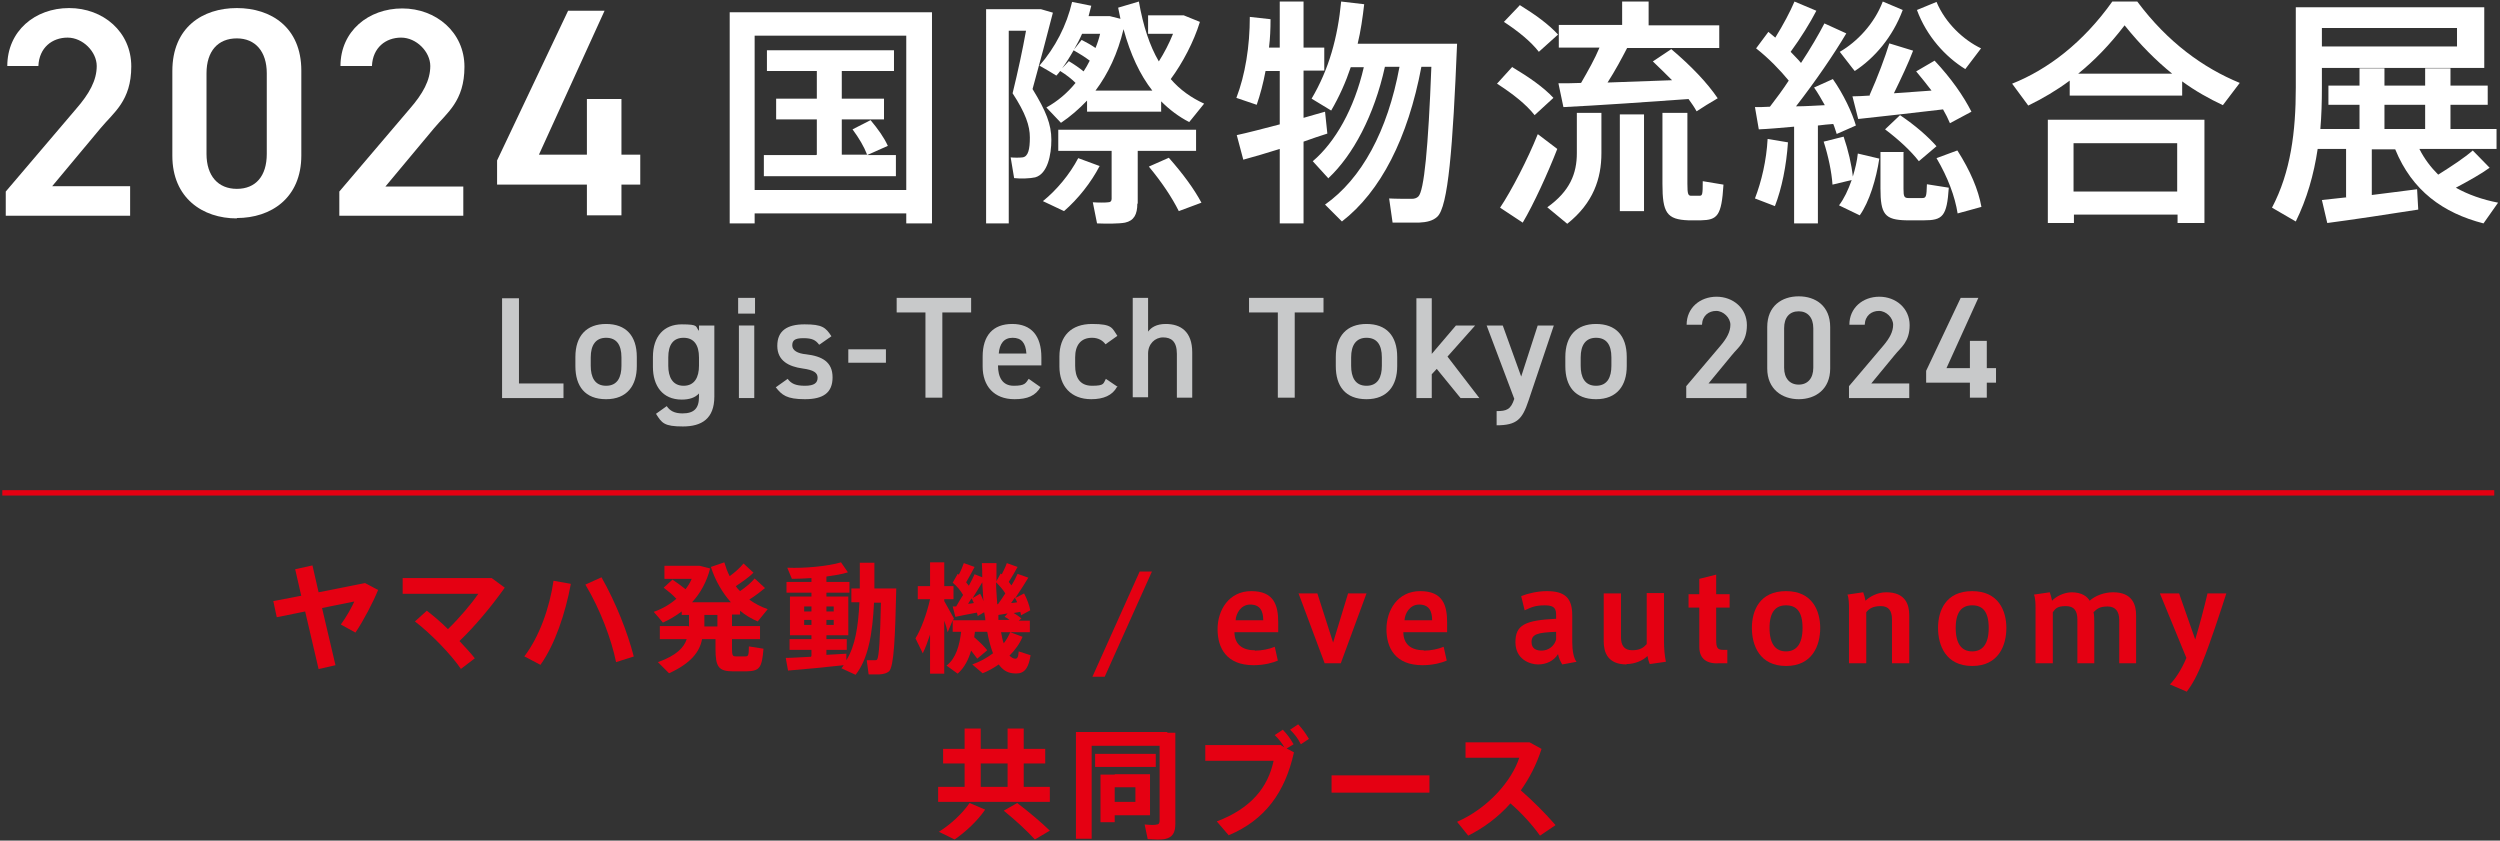 <?xml version="1.0" encoding="UTF-8"?>
<svg id="_レイヤー_1" data-name="レイヤー 1" xmlns="http://www.w3.org/2000/svg" version="1.1" viewBox="0 0 651.3 219">
  <rect x="0" y="0" width="651.3" height="219" fill="#333333" stroke="none"/>
  <defs>
    <style>
      .cls-1 {
        fill: #c8c9ca;
      }

      .cls-1, .cls-2, .cls-3 {
        stroke-width: 0px;
      }

      .cls-2 {
        fill: #fff;
      }

      .cls-3 {
        fill: #e50012;
      }

      .cls-4 {
        fill: none;
        stroke: #e50012;
        stroke-miterlimit: 10;
        stroke-width: 1.4px;
      }
    </style>
  </defs>
  <g>
    <g>
      <path class="cls-2" d="M33.7,56.2H1.5v-6.3l18.3-21.5c3.5-4,5.4-7.5,5.4-11.2s-3.6-7.4-7.6-7.4-7.4,2.6-7.6,7.4H1.9C1.9,8.1,9.1,2.1,18,2.1s16.2,6.2,16.2,15.2-4.6,12-8,16.1l-12.6,15.1h20.3v7.7Z"/>
      <path class="cls-2" d="M61.7,56.9c-8.9,0-16.8-5.3-16.8-16.3v-22.1c0-11.4,7.9-16.4,16.8-16.4s16.8,5,16.8,16.3v22.1c0,11.1-7.9,16.3-16.8,16.3ZM61.7,10c-4.9,0-7.9,3.3-7.9,9.1v21c0,5.7,3,9.1,7.9,9.1s7.8-3.3,7.8-9.1v-21c0-5.7-3-9.1-7.8-9.1Z"/>
      <path class="cls-2" d="M120.7,56.2h-32.3v-6.3l18.3-21.5c3.5-4,5.4-7.5,5.4-11.2s-3.6-7.4-7.6-7.4-7.4,2.6-7.6,7.4h-8.2c0-9.1,7.3-15,16.1-15s16.2,6.2,16.2,15.2-4.6,12-8,16.1l-12.6,15.1h20.3v7.7Z"/>
      <path class="cls-2" d="M157.5,2.8l-17.1,37.5h12.5v-14.5h9v14.5h4.9v7.8h-4.9v8h-9v-8h-23.4v-6.3L148,2.8h9.5Z"/>
    </g>
    <g>
      <path class="cls-2" d="M196.6,55.6v2.6h-6.5V3.2h52.7v55h-6.7v-2.6h-39.5ZM236.1,49.5V9.3h-39.5v40.2h39.5ZM212.8,40.3v-9.2h-10.6v-5.4h10.6v-7.2h-13v-5.4h33.1v5.4h-13.6v7.2h11v5.4h-11v9.2h6.6c-.8-2.1-2.1-4.3-3.8-6.6l4.7-2.4c2,2.4,3.5,4.5,4.5,6.7l-5.4,2.4h7.5v5.5h-34.4v-5.5h13.6Z"/>
      <path class="cls-2" d="M270.2,2.4h1l3.1.9c-1.6,6.3-3.4,13-5.3,19.9,3.5,5.7,4.9,9.2,4.9,13.2s-1,8.9-4.2,9.8c-1.2.3-3.9.4-5.5.2l-.9-5.4c.9.1,2.3.1,3.1,0,1.5-.2,1.9-2.2,1.9-5.2s-1.1-6.3-4.5-11.5c1.4-5.7,2.6-11.3,3.5-16.3h-4.5v50.2h-5.9V2.4h13.4ZM302.6,29.1h-19.4v-2.9c-2.1,2.2-4.4,4.2-6.8,5.8l-3.8-4c2.9-1.6,5.5-3.8,7.6-6.4-1.1-1.1-2.4-2.1-4-3.1-.3.4-.6.8-1,1.2-1.3-.8-2.6-1.6-4.4-2.6,4.1-4.7,7.1-10.5,8.5-16.6l5,1c-.2.9-.5,1.8-.7,2.7h5.5l2.8.7c-.2-1-.4-1.9-.6-2.9l5.4-1.6c1.1,6.3,2.8,11.5,5.2,15.6,1.4-2.2,2.7-4.7,3.7-7.2h-6.5V4h9.3l4.2,1.7c-1.6,5.2-4.5,10.7-7.6,14.9,2.4,2.8,5.4,4.9,8.7,6.4-3.7,4.6-3.8,4.7-3.9,4.8-2.7-1.4-5.1-3.2-7.3-5.4v2.7ZM286.5,43.2c-2.2,4.3-5.7,8.7-9.3,11.8l-5.5-2.6c3.6-2.9,7-7,9.2-11.2l5.7,2.1ZM296.3,53c0,2.9-.9,4.5-3.2,5-1.5.3-4.9.3-7.3.2l-1.1-5.5c1.4.1,3.4.1,4,0,.6,0,.9-.3.9-.9v-12.5h-13.9v-5.5h35.9v5.5h-15.2v13.8ZM278.4,15.9c1.5.9,2.8,1.8,3.9,2.7.6-.9,1.1-1.8,1.6-2.8-1.2-.9-2.6-1.8-4.2-2.7-.9,1.6-1.9,3.2-3,4.7l1.7-1.8ZM281.8,10.4c1.4.7,2.6,1.4,3.6,2.1.5-1.2.9-2.4,1.2-3.7h-4.7c-.6,1.4-1.3,2.7-2.1,4.1l1.9-2.4ZM300.2,23.6c-3.2-4.1-5.7-9.4-7.5-16-1.5,6.3-4,11.6-7.3,16h14.9ZM304.5,41.1c3.7,4.2,6.5,8,8.5,11.7l-5.9,2.2c-1.8-3.6-4.4-7.5-7.8-11.6l5.2-2.3Z"/>
      <path class="cls-2" d="M339.6,36.8v21.4h-6.2v-19.4c-3.5,1.1-6.9,2.1-9.5,2.8l-1.7-6.4c2.8-.6,7-1.7,11.2-2.8v-13.9h-3.7c-.6,3.2-1.4,6.2-2.3,8.8l-5.3-1.8c2.3-6,3.5-13.4,3.5-21.1l5.4.6c0,2.5-.1,5-.4,7.4h2.8V.4h6.2v12h5.4v6h-5.4v12.3c2-.6,3.9-1.1,5.6-1.6l.6,5.7c-1.9.6-4,1.3-6.2,2.1ZM346.1,46.5l-4.1-4.5c5.8-4.9,10.8-13.6,13.3-24.5h-3.4c-1.3,3.9-3,7.7-5.1,11.3l-5.1-3.1c4.5-7.6,6.8-15.9,7.7-25.3l6,.7c-.4,3.5-.9,7-1.7,10.3h25.9c-1.1,26.8-2.3,42.6-5.2,45.1-1.1,1-2.6,1.4-4.8,1.5-1.6,0-4.9,0-6.8,0l-.9-6.3c1.7.1,4.6.1,5.9.1.7,0,1.3-.2,1.7-.6,1.5-1.4,2.6-12.7,3.4-33.8h-2.6c-3.5,18.6-10.6,32.5-20.7,40.3l-4.4-4.4c9.5-6.7,16.3-19.1,19.4-35.9h-3.8c-2.8,12.7-8.3,23-14.7,29Z"/>
      <path class="cls-2" d="M394,17.5c4.5,2.7,8.2,5.3,10.7,8l-4.9,4.5c-2.2-2.8-5.6-5.5-9.8-8.2l4-4.4ZM400.7,35l5,3.8c-2.4,6.2-6.2,14.5-9,19.2l-5.9-3.9c2.9-4.3,7.3-12.8,9.8-19.1ZM395.9,1.3c4.2,2.6,7.5,5,10,7.7l-5,4.5c-2.1-2.7-5.3-5.3-9.1-7.8l4.1-4.3ZM417.2,29.4v10.5c0,6.6-2.1,13-8.9,18.4l-5.2-4.3c5.9-4.2,7.7-8.8,7.7-14.1v-10.5h6.4ZM411.9,21.6c1.8-3.1,3.6-6.3,4.8-9.2h-10.6v-5.9h16.5V.4h6.9v6.2h18.4v5.9h-24c-1.4,2.7-3.1,5.9-5.1,9,5.6-.2,11.6-.4,16.8-.6-1.6-1.6-3.2-3.2-5-4.9l4.8-3.2c5.3,4.5,9.3,8.7,12.1,12.8-2.1,1.2-3.8,2.3-5.5,3.4-.6-1.1-1.3-2.1-2.1-3.2-9.6.7-24.2,1.7-32.6,2.1l-1.3-6.2c1.7,0,3.7,0,6-.1ZM428.3,29.8v25.2h-6.3v-25.2h6.3ZM439.6,29.4v18.5c0,2.7.2,3.1,1,3.1.6,0,1.5,0,2.1,0,.8,0,.9-.2.9-3.8l5.4.9c-.5,8.2-1.6,9.2-5.9,9.3-1,0-2.4,0-3.2,0-5.7-.2-6.8-2-6.8-9.5v-18.5h6.6Z"/>
      <path class="cls-2" d="M465.8,37.1c-.4,6-1.6,12-3.4,16.6l-5.2-2c1.7-4.4,3-9.9,3.3-15.5l5.4.9ZM473.6,58.2h-6.2v-25.2c-3.4.3-6.7.6-9.2.7l-1-5.8c1.1,0,2.4,0,3.9-.1,1.7-2.2,3.4-4.5,4.9-6.8-2.2-2.7-5.3-5.9-8.5-8.4l3.2-4.3c.6.5,1.2,1,1.8,1.5,2.1-3.4,3.9-6.8,5-9.4l5.7,2.4c-1.6,3.1-4,7-6.7,10.7.9,1,1.9,1.9,2.7,2.9,2.5-3.8,4.6-7.4,6.1-10.3l5.7,2.6c-3.2,5.4-7.9,12.3-13.1,19,2.6,0,5.2-.2,7.5-.3-.9-1.6-1.8-3.2-2.8-4.6l4.9-2.2c2.8,4,5,8.7,6,12.1l-5,2.2c-.3-.8-.5-1.7-.9-2.6-1.2.1-2.6.2-4,.4v25.8ZM489.6,41.3c-.8,5.3-2.6,11.3-5.1,14.8l-5.4-2.6c1.3-1.7,2.4-4,3.3-6.6l-5,1.2c-.2-3.2-1.1-7.5-2.3-11.2l5.2-1.3c1.2,3.5,2.1,7.4,2.4,10.4.6-2,1.1-4,1.3-6l5.5,1.3ZM495.7,2.6c-2.6,7-7.3,12.5-12.5,15.9-.1-.1-.2-.2-3.9-5,4.5-2.6,9-7.3,11.2-13.1l5.2,2.2ZM487.1,24.7c2.1-4.7,4-9.8,5.1-13.4l6.2,1.9c-1.2,3.2-3.1,7.2-5,11.1,3.3-.2,6.7-.5,9.8-.7-1.2-1.6-2.6-3.3-4-5l4.8-2.8c4.4,4.7,7.5,9.2,9.6,13.3l-5.6,3c-.5-1.2-1.1-2.4-1.8-3.6-6.8.8-16.4,1.9-22.1,2.5l-1.5-5.9c1.3,0,2.8-.1,4.5-.2ZM495.9,39.7v9.5c0,2.1.2,2.4,1.4,2.4.8,0,2.4,0,3.4,0,1.1,0,1.2-.3,1.3-3.6l5.7.9c-.5,7.5-1.6,8.5-6.5,8.5h-4.5c-5.7-.1-6.8-1.6-6.8-8.3v-9.5h6.1ZM495,30c4,2.7,7.2,5.5,9.5,8.1l-4.6,3.9c-2.1-2.7-5.1-5.5-8.8-8.3l3.9-3.7ZM516.1,12.6l-4.1,5.4c-5.2-3.2-10.1-8.6-12.6-15.4l5.1-2.1c2.3,5.5,7,9.9,11.6,12.1ZM510,39.3c3.3,5.2,5.4,10.1,6.2,14.6-2.3.6-4.2,1.2-6.2,1.7-.7-4.4-2.5-9.3-5.5-14.4l5.4-2Z"/>
      <path class="cls-2" d="M568.6,24.9h-29.4v-3.9c-3.5,2.6-7.1,4.7-10.8,6.5l-4.2-5.7c9.3-3.7,18.5-10.7,26.1-21.4h6.5c7.9,10.6,17.2,17.3,26.7,21.2l-4.4,5.8c-3.6-1.7-7.2-3.7-10.6-6.2v3.7ZM540.3,55.9v2.2h-6.8v-26.9h40.8v26.9h-7v-2.2h-27ZM567.2,49.9v-12.6h-27v12.6h27ZM565.9,19.2c-4.2-3.4-8.3-7.5-12.4-12.6-3.9,5.1-7.9,9.2-12.1,12.6h24.5Z"/>
      <path class="cls-2" d="M611.2,51.4v-12.6h-7.4c-1,6.7-2.8,13-5.7,18.9l-6.2-3.6c4.9-9.3,6.2-19.9,6.2-31.2V1.9h49.1v15.8h-42.3v5.2c0,3.6-.1,7.2-.4,10.7h10.2v-6.3h-8.1v-5h8.1v-4.5h6.5v4.5h10.6v-4.5h6.6v4.5h9.7v5h-9.7v6.3h12v5.2h-20.1c1.3,2.6,3,4.8,4.9,6.7,3.5-2.2,7-4.5,9-6.3l4.4,4.5c-2.2,1.6-5.4,3.4-8.8,5.2,3.2,1.8,6.9,3.1,11,3.9l-3.8,5.4c-10.5-2.7-18.6-8.5-23-19.3h-6.1v11.9c4.2-.5,8.5-1.1,11.8-1.5l.3,5.3c-6.9,1.1-17.6,2.7-23.7,3.5l-1.4-6c1.7-.2,4-.4,6.5-.7ZM640.1,12.1v-4.8h-35.2v4.8h35.2ZM631.8,33.6v-6.3h-10.6v6.3h10.6Z"/>
    </g>
  </g>
  <g>
    <path class="cls-3" d="M78.5,155.3l-1.6-7,4.5-1,1.6,7,12.1-2.4,3.4,1.8c-1.3,3.2-3.8,8-5.9,11.1l-3.8-2.1c1.4-1.9,2.9-4.6,3.5-6l-8.4,1.7,3.5,14.9-4.4,1-3.5-15-7.4,1.5-.9-4.2,7.3-1.4Z"/>
    <path class="cls-3" d="M120.1,174.3c-2.5-3.7-7.7-9.1-12-12.4l3.1-2.8c1.8,1.4,3.7,3,5.5,4.8,3-2.9,6.2-6.7,7.9-9.2h-19.7v-4.1h23.2l3.4,2.5c-3.4,4.8-7.8,10.1-11.8,13.9,1.5,1.6,2.9,3.1,4,4.5l-3.8,2.9Z"/>
    <path class="cls-3" d="M148.7,152.2c-1.4,7.5-4.1,15.7-7.9,21l-4.2-2.2c3.9-5.1,6.6-12.7,7.6-19.7l4.5.8ZM165.2,171l-4.7,1.5c-1.2-5.9-4.1-13.7-8-20.2l4.2-1.9c3.8,6.7,6.8,14.4,8.4,20.6Z"/>
    <path class="cls-3" d="M179.5,163.2v-3h-1.9v-.9c-1.5,1.1-3.1,2.1-4.9,2.9-.8-1-1.6-1.9-2.4-2.8,2.3-.8,4.3-2,5.9-3.4-.9-1-2-1.9-3.3-2.9l2.3-2.1c1.3.9,2.4,1.7,3.4,2.5.6-.8,1.2-1.7,1.6-2.7h-7.1v-3.4h9.2l2.7.7c-.9,3.5-2.5,6.4-4.7,8.8h10.1c-2.2-2.5-4-5.5-5.2-9.2l3.5-1.2c.4,1.3.8,2.5,1.4,3.6,1.5-1.1,2.8-2.3,3.6-3.3l2.6,2.4c-1.1,1.1-2.8,2.3-4.6,3.5.3.5.7.9,1.1,1.3,1.6-1.1,3-2.3,3.8-3.3l2.7,2.5c-1.1.9-2.5,2-4.1,3,1.5,1.1,3.1,1.9,4.8,2.5l-2.6,3.2c-1.6-.7-3.2-1.6-4.6-2.8v1h-2.1v3h7.3v3.4h-7.3v2.5c0,1.8.2,2,1,2,.7,0,1.8,0,2.5,0,.7,0,.9-.2.9-2.6l3.8.6c-.4,5.2-1.1,5.8-4.5,5.9-1,0-2.4,0-3.3,0-3.9,0-4.7-1.1-4.7-5.9v-2.5h-3.5c-.6,3.3-2.9,6.3-8.6,8.9l-2.9-2.9c4.8-1.7,6.8-3.8,7.5-6h-7v-3.4h7.2ZM186.9,163.2v-3h-3.4v3h3.4Z"/>
    <path class="cls-3" d="M211.4,170.8v-1.5h-5.7v-2.8h5.7v-1h-5.6v-10.1h5.6v-1h-6.5v-2.8h6.5v-1c-1.8.1-3.5.2-5.1.2l-1.2-2.9c4.5.2,10.7-.4,14-1.4l1.8,2.6c-1.5.5-3.5.8-5.6,1.1v1.4h6v2.8h-6v1h5.7v10.1h-5.7v1h5.3v2.8h-5.3v1.3c1.9-.1,3.8-.2,5.2-.3v1.7c2.3-3.7,3.1-8.8,3.4-15.1h-2.1v-3.6h2.2c0-2.1,0-4.3,0-6.7h3.8c0,2.3,0,4.6,0,6.7h5.7c-.3,12.8-.6,20.4-1.9,21.6-.6.5-1.3.7-2.5.8-.6,0-2,0-2.8,0l-.5-3.7c.7,0,1.6,0,2.1,0,.2,0,.5,0,.6-.2.5-.6.8-5.5,1-14.8h-1.8c-.4,8.2-1.5,14.6-4.8,18.8l-3.7-1.7c.2-.2.4-.5.6-.8-4.4.5-10.8,1.1-14.5,1.4l-.6-3.3c1.7,0,4.1-.2,6.6-.3ZM209.5,159.3h1.9v-1.3h-1.9v1.3ZM209.5,162.8h1.9v-1.3h-1.9v1.3ZM217.2,159.3v-1.3h-1.9v1.3h1.9ZM217.2,162.8v-1.3h-1.9v1.3h1.9Z"/>
    <path class="cls-3" d="M242.3,165.3c-.6,1.8-1.2,3.5-1.9,4.9l-1.9-3.9c1.5-2.4,3-6.6,3.8-10.2h0c0,0-3.2,0-3.2,0v-3.4h3.2v-6.2h3.7v6.2h2.4v3.4h-2.4v.5c.9,1.6,1.9,3.4,2.5,4.5l-.2.5h8.4c0-.7-.2-1.4-.3-2.1l-1.7,1c0-.3-.1-.6-.2-.9-1.7.3-4.2.8-5.6,1.1l-.7-2.7h.9c.6-1.1,1.2-2,1.8-3-.6-1.1-1.6-2.3-2.7-3.2l1.3-2.3.3.2c.6-1.1,1-2.2,1.3-3l2.8,1c-.6,1.2-1.4,2.6-2.2,4,.2.3.5.6.7.9.6-1.1,1.1-2.1,1.5-3l2,.8c0-1.2,0-2.4-.1-3.7h3.8c0,1.6,0,3.2,0,4.7l1.1-2c0,0,.2.2.3.2.5-1,1-2,1.3-2.9l2.8,1c-.6,1.1-1.4,2.5-2.3,3.9.2.3.5.6.7.9.7-1.1,1.2-2.1,1.6-3l2.8,1c-.9,1.5-2.1,3.4-3.4,5.3l2.3-1.2c.8,1.5,1.4,3.2,1.6,4.4l-2.4,1.3c0-.3-.1-.6-.2-.9-.5.1-1.1.2-1.7.3.8.5,1.4.9,2,1.4l-.7.6h2.9v3h-7.5c.2,1.1.4,2.1.7,2.9.7-.9,1.2-1.8,1.7-2.9l3.2,1.2c-.8,1.9-2,3.5-3.4,4.9.5.5,1,.8,1.5.8.5,0,.8-.3.9-1.9l3.1,1c-.7,4.2-2.1,5-4.7,4.7-1.5-.2-2.6-.9-3.6-2.3-1.3.9-2.7,1.7-4.2,2.3l-2.7-2.3c2-.7,3.8-1.7,5.4-2.9-.6-1.6-1.1-3.4-1.5-5.6h-3.2l-.2,1.4c1.5,1.3,2.6,2.4,3.4,3.4l-2.6,2.2c-.5-.7-1-1.3-1.6-2.1-.7,2.4-1.8,4.5-3.5,6l-2.9-2.1c2.5-1.9,3.4-5.4,3.8-8.8h-2.2v-3l-1.3,3.1c-.2-.9-.5-1.9-.9-3v13.8h-3.7v-10.2s0,0,0,0ZM253.7,157.1c-.2-.4-.3-.8-.6-1.2-.3.5-.6.9-.9,1.4.5,0,1-.1,1.5-.2ZM255.3,154.6c.4.7.7,1.3.9,2-.1-1.6-.2-3.2-.3-4.9-.7,1.2-1.6,2.6-2.5,4.1l1.9-1.1ZM259.8,157.4h.2c.6-.9,1.3-1.8,1.9-2.8-.6-1-1.5-2-2.4-2.9,0,2,.2,3.9.3,5.6ZM263,161.5c-.4-.3-.8-.6-1.3-.8l.8-.9c-.9.2-1.8.3-2.4.4v-.4c0,.6,0,1.2,0,1.7h2.8ZM265,156.9c-.2-.4-.4-.8-.6-1.2-.3.5-.7.9-1,1.4.5,0,1.1-.1,1.6-.2Z"/>
    <path class="cls-3" d="M287.8,176.3h-3.2l12.3-27.4h3.2l-12.3,27.4Z"/>
    <path class="cls-3" d="M327,169.5c1.7,0,3.7-.4,5.1-1l.8,3.6c-1.1.5-3.5,1.2-6.3,1.2-7.1,0-9.4-4.5-9.4-9.4s2.9-9.9,8.8-9.9,7,3.7,7,8.1v2.6h-11.4c0,3,1.9,4.7,5.2,4.7h0ZM325.7,157.5c-2.4,0-3.7,2.3-3.8,4.1h7.2c0-2.4-.8-4.1-3.4-4.1h0Z"/>
    <path class="cls-3" d="M351.2,154.6h4.8l-6.7,18.2h-4.2l-6.8-18.2h4.9l4.1,12.8,3.9-12.8Z"/>
    <path class="cls-3" d="M371,169.5c1.7,0,3.7-.4,5.1-1l.8,3.6c-1.1.5-3.5,1.2-6.3,1.2-7.1,0-9.4-4.5-9.4-9.4s2.9-9.9,8.8-9.9,7,3.7,7,8.1v2.6h-11.4c0,3,1.9,4.7,5.2,4.7h0ZM369.7,157.5c-2.4,0-3.7,2.3-3.8,4.1h7.2c0-2.4-.8-4.1-3.4-4.1h0Z"/>
    <path class="cls-3" d="M410.8,172.4l-3.8.7c-.5-.8-.9-1.6-1.1-2.7-1.1,1.8-3.1,2.7-5.2,2.7s-5.9-1.3-5.9-5.8,2.5-5.7,10.6-6.1v-.9c0-1.6-.3-2.6-2.9-2.6s-3.5.5-5.3,1.3l-.9-3.7c1.7-.7,4.3-1.3,6.7-1.3,4.8,0,6.6,1.9,6.6,6.3v6.9c0,2.4.4,4.3,1.1,5.2ZM399,167.3c0,1.8,1.4,2.2,2.6,2.2,1.9,0,3.4-1.3,3.8-2.9v-2c-4.9.2-6.4.6-6.4,2.7Z"/>
    <path class="cls-3" d="M423.8,173.1c-5,0-6-3.2-6-6v-12.5h4.5v11.4c0,2.1.8,3.4,2.9,3.4s3-.7,3.8-1.6v-13.3h4.5v12.4c0,2.3.2,4,.5,5.5l-4.2.6c-.3-.7-.5-1.5-.6-2.1-1.2,1.2-3.3,2.1-5.5,2.1Z"/>
    <path class="cls-3" d="M450,169.4v3.4h-2c-3.2.2-5.3-1-5.3-4.3v-10.2h-2.8v-3.5h2.8v-4l4.4-1.1v5.1h3.5v3.5h-3.5v8.4c0,2,.3,2.6,1.8,2.6h1.1Z"/>
    <path class="cls-3" d="M474.2,163.6c0,4.5-2,9.9-8.9,9.9s-8.9-5.4-8.9-9.9,2-9.6,8.9-9.6,8.9,5.2,8.9,9.6h0ZM465.3,169.7c2.6,0,4.3-1.8,4.3-6.1s-1.6-5.9-4.3-5.9-4.3,1.7-4.3,5.9,1.6,6.1,4.3,6.1h0Z"/>
    <path class="cls-3" d="M485.4,154.3c.2.5.5,1.6.6,2.2,1.1-1.1,3.2-2.2,5.4-2.2,5,0,6,3.2,6,6v12.5h-4.5v-11.4c0-2.2-.8-3.5-2.9-3.5s-3.1.7-3.8,1.6v13.3h-4.5v-14c0-1.4,0-2.8-.4-3.9l4.1-.6Z"/>
    <path class="cls-3" d="M522.7,163.6c0,4.5-2,9.9-8.9,9.9s-8.9-5.4-8.9-9.9,2-9.6,8.9-9.6,8.9,5.2,8.9,9.6h0ZM513.8,169.7c2.6,0,4.3-1.8,4.3-6.1s-1.6-5.9-4.3-5.9-4.3,1.7-4.3,5.9,1.6,6.1,4.3,6.1h0Z"/>
    <path class="cls-3" d="M539.6,154.3c2.9,0,4.2,1.2,4.8,2.2,1.4-1.3,3.8-2.2,6.1-2.2,5,0,6,3.2,6,6v12.5h-4.4v-11.3c0-2.1-.9-3.5-3-3.5s-2.8.6-3.7,1.5c.2.7.2,1.8.2,2.9v10.4h-4.4v-11.4c0-2.2-.8-3.5-3-3.5s-2.7.6-3.4,1.6v13.3h-4.5v-14c0-1.4,0-2.8-.4-3.9l4.1-.6c.2.5.5,1.6.6,2.2,1-1.1,3.1-2.2,5.2-2.2Z"/>
    <path class="cls-3" d="M575.1,154.6h4.9c-1.4,4.4-4.3,13.2-6.1,17.6-1.4,3.7-2.9,6.3-4.2,8l-4.4-1.9c1.4-1.4,3-3.8,4.3-6.9l-6.9-16.8h5l4.2,12c1-3.3,2.4-8.5,3.2-12Z"/>
    <path class="cls-3" d="M251.3,205v-6.1h-5.6v-3.8h5.6v-5.3h4.2v5.3h7v-5.3h4.2v5.3h5.6v3.8h-5.6v6.1h6.8v3.9h-29.1v-3.9h6.8ZM256.6,211c-2,2.9-5,5.7-7.9,7.7l-4.1-2c3-1.9,6-4.6,8-7.5l4,1.7ZM262.5,205v-6.1h-7v6.1h7ZM265,209.2c3.4,2.6,6.1,4.9,8.5,7.2l-3.9,2.3c-2.1-2.3-4.8-4.8-8.1-7.5l3.5-2Z"/>
    <path class="cls-3" d="M304.1,190.9h2.1v23.7c0,2.3-.7,3.6-2.8,4-.9.2-2.9.1-4.4,0l-.8-3.8c1.1.1,2.6.2,3.1,0,.6,0,.8-.4.8-1v-19.5h-17.7v24.2h-4.1v-27.8h23.8ZM301.1,196.4v3.4h-15.8v-3.4h15.8ZM290.4,201.7h9.2v10.7h-9.2v1.8h-3.7v-12.4h3.7ZM295.8,208.9v-3.8h-5.4v3.8h5.4Z"/>
    <path class="cls-3" d="M333.8,194.2l.8.5c-.7-1.2-1.4-2.1-2.5-3.2l2.1-1.4c1.2,1.3,1.9,2.2,2.8,3.8l-1.8,1.1,1.9,1c-2.3,10.4-7.5,17.6-17,21.6l-3.1-3.6c8.9-3.4,13.3-8.8,14.8-15.8h-17.8v-4.1h19.7ZM341,192.5l-2.1,1.4c-.8-1.6-1.6-2.6-2.8-3.8l2.1-1.4c1.2,1.3,1.9,2.3,2.8,3.8Z"/>
    <path class="cls-3" d="M372.4,202v4.5h-25.5v-4.5h25.5Z"/>
    <path class="cls-3" d="M405.2,215l-4,2.7c-2-2.8-4.8-5.9-7.7-8.4-3.2,3.6-7,6.4-11,8.4l-2.9-3.6c8.2-3.6,14.3-10.8,16.2-16.7h-14v-4h16.7l3.1,1.7c-1.3,4.1-3.2,7.7-5.4,10.8,3.2,2.8,6.4,6,9,9Z"/>
  </g>
  <g>
    <path class="cls-1" d="M135.2,99.9h11.6v3.8h-16v-26h4.4v22.3Z"/>
    <path class="cls-1" d="M165.9,95.4c0,5-2.5,8.6-8,8.6s-8-3.4-8-8.6v-2.4c0-5.5,2.9-8.6,8-8.6s8,3,8,8.6v2.4ZM161.9,95.3v-2.2c0-3.3-1.3-5.1-4-5.1s-4,1.9-4,5.1v2.2c0,2.9,1,5.2,4,5.2s4-2.3,4-5.2Z"/>
    <path class="cls-1" d="M182.1,84.8h4v18.5c0,5.8-3.3,7.8-8.2,7.8s-5.5-.9-7-3.3l2.8-2c.8,1.2,2,1.9,4.1,1.9,3,0,4.3-1.3,4.3-4.3v-.9c-1,1.1-2.5,1.6-4.5,1.6-5,0-7.5-3.6-7.5-8.5v-2.6c0-5.4,2.9-8.5,7.5-8.5s3.5.6,4.5,1.7v-1.3ZM182.1,95.3v-2.2c0-3.2-1.3-5.1-4-5.1s-4,1.8-4,5.1v2.2c0,2.9,1.1,5.2,4,5.2s4-2.3,4-5.2Z"/>
    <path class="cls-1" d="M192.3,77.6h4.4v4.1h-4.4v-4.1ZM192.5,84.8h4v18.9h-4v-18.9Z"/>
    <path class="cls-1" d="M213.4,89.8c-.9-1.2-1.8-1.7-4.1-1.7s-2.9.6-2.9,1.9,1.4,2.1,3.6,2.3c4.2.5,6.9,2,6.9,6s-2.4,5.7-7.2,5.7-6-1.1-7.6-3.1l3.1-2.2c.9,1.2,2,1.8,4.5,1.8s3.3-.8,3.3-2.1-1-2-3.9-2.4c-3.6-.5-6.6-2-6.6-5.9s2.5-5.6,7.1-5.6,5.5.8,7,3.1l-3,2.1Z"/>
    <path class="cls-1" d="M221,91h9.8v3.5h-9.8v-3.5Z"/>
    <path class="cls-1" d="M253,77.6v3.8h-7.5v22.2h-4.4v-22.2h-7.5v-3.8h19.4Z"/>
    <path class="cls-1" d="M271.1,100.8c-1.3,2.3-3.4,3.2-6.8,3.2-5.4,0-8.3-3.5-8.3-8.5v-2.6c0-5.5,2.7-8.5,7.7-8.5s7.6,3.1,7.6,8.7v2.1h-11.3c0,3,1.1,5.3,4.1,5.3s3.1-.7,3.9-1.8l3,2.1ZM260.2,92.1h7.2c-.2-2.8-1.3-4.1-3.6-4.1s-3.4,1.6-3.6,4.1Z"/>
    <path class="cls-1" d="M291,100.8c-1.2,2.2-3.5,3.2-6.7,3.2-5.3,0-8.3-3.4-8.3-8.5v-2.6c0-5.4,3.1-8.5,8.5-8.5s5.2,1.1,6.6,3.1l-3.1,2.2c-.7-1-1.9-1.7-3.5-1.7-2.9,0-4.4,1.9-4.4,5.1v2.2c0,2.9,1.1,5.2,4.4,5.2s2.9-.6,3.6-1.8l3.1,2.1Z"/>
    <path class="cls-1" d="M295.1,77.6h4v8.8c.8-1.1,2.2-2,4.6-2,3.9,0,6.9,2,6.9,7.4v11.8h-4v-11.4c0-3.3-1.5-4.3-3.6-4.3s-3.9,1.7-3.9,4.2v11.4h-4v-26Z"/>
    <path class="cls-1" d="M344.8,77.6v3.8h-7.5v22.2h-4.4v-22.2h-7.5v-3.8h19.4Z"/>
    <path class="cls-1" d="M364,95.4c0,5-2.5,8.6-8,8.6s-8-3.4-8-8.6v-2.4c0-5.5,2.9-8.6,8-8.6s8,3,8,8.6v2.4ZM360,95.3v-2.2c0-3.3-1.3-5.1-4-5.1s-4,1.9-4,5.1v2.2c0,2.9,1,5.2,4,5.2s4-2.3,4-5.2Z"/>
    <path class="cls-1" d="M384.3,84.8l-7.2,8.1,8.3,10.8h-4.9l-6.2-7.6-1.3,1.4v6.2h-4v-26h4v14.5l6.3-7.4h4.9Z"/>
    <path class="cls-1" d="M391.5,84.8l4.8,13.3,4.3-13.3h4.2l-6.6,19.6c-1.6,4.8-3,6.4-8.3,6.4v-3.7c2.6,0,3.7-.4,4.6-3.2l-7.2-19.1h4.3Z"/>
    <path class="cls-1" d="M423.8,95.4c0,5-2.5,8.6-8,8.6s-8-3.4-8-8.6v-2.4c0-5.5,2.9-8.6,8-8.6s8,3,8,8.6v2.4ZM419.8,95.3v-2.2c0-3.3-1.3-5.1-4-5.1s-4,1.9-4,5.1v2.2c0,2.9,1,5.2,4,5.2s4-2.3,4-5.2Z"/>
    <path class="cls-1" d="M455,103.7h-15.7v-3.1l8.9-10.5c1.7-2,2.6-3.7,2.6-5.5s-1.8-3.6-3.7-3.6-3.6,1.2-3.7,3.6h-4c0-4.4,3.5-7.3,7.8-7.3s7.9,3,7.9,7.4-2.3,5.8-3.9,7.8l-6.1,7.4h9.9v3.8Z"/>
    <path class="cls-1" d="M468.6,104c-4.3,0-8.2-2.6-8.2-8v-10.8c0-5.5,3.8-8,8.2-8s8.2,2.5,8.2,8v10.8c0,5.4-3.8,8-8.2,8ZM468.6,81.1c-2.4,0-3.8,1.6-3.8,4.4v10.3c0,2.8,1.5,4.4,3.8,4.4s3.8-1.6,3.8-4.4v-10.3c0-2.8-1.5-4.4-3.8-4.4Z"/>
    <path class="cls-1" d="M497.4,103.7h-15.7v-3.1l8.9-10.5c1.7-2,2.6-3.7,2.6-5.5s-1.8-3.6-3.7-3.6-3.6,1.2-3.7,3.6h-4c0-4.4,3.5-7.3,7.8-7.3s7.9,3,7.9,7.4-2.3,5.8-3.9,7.8l-6.1,7.4h9.9v3.8Z"/>
    <path class="cls-1" d="M515.4,77.6l-8.3,18.3h6.1v-7.1h4.4v7.1h2.4v3.8h-2.4v3.9h-4.4v-3.9h-11.4v-3.1l9-19h4.6Z"/>
  </g>
  <line class="cls-4" x1=".6" y1="128.4" x2="649.8" y2="128.4"/>
</svg>